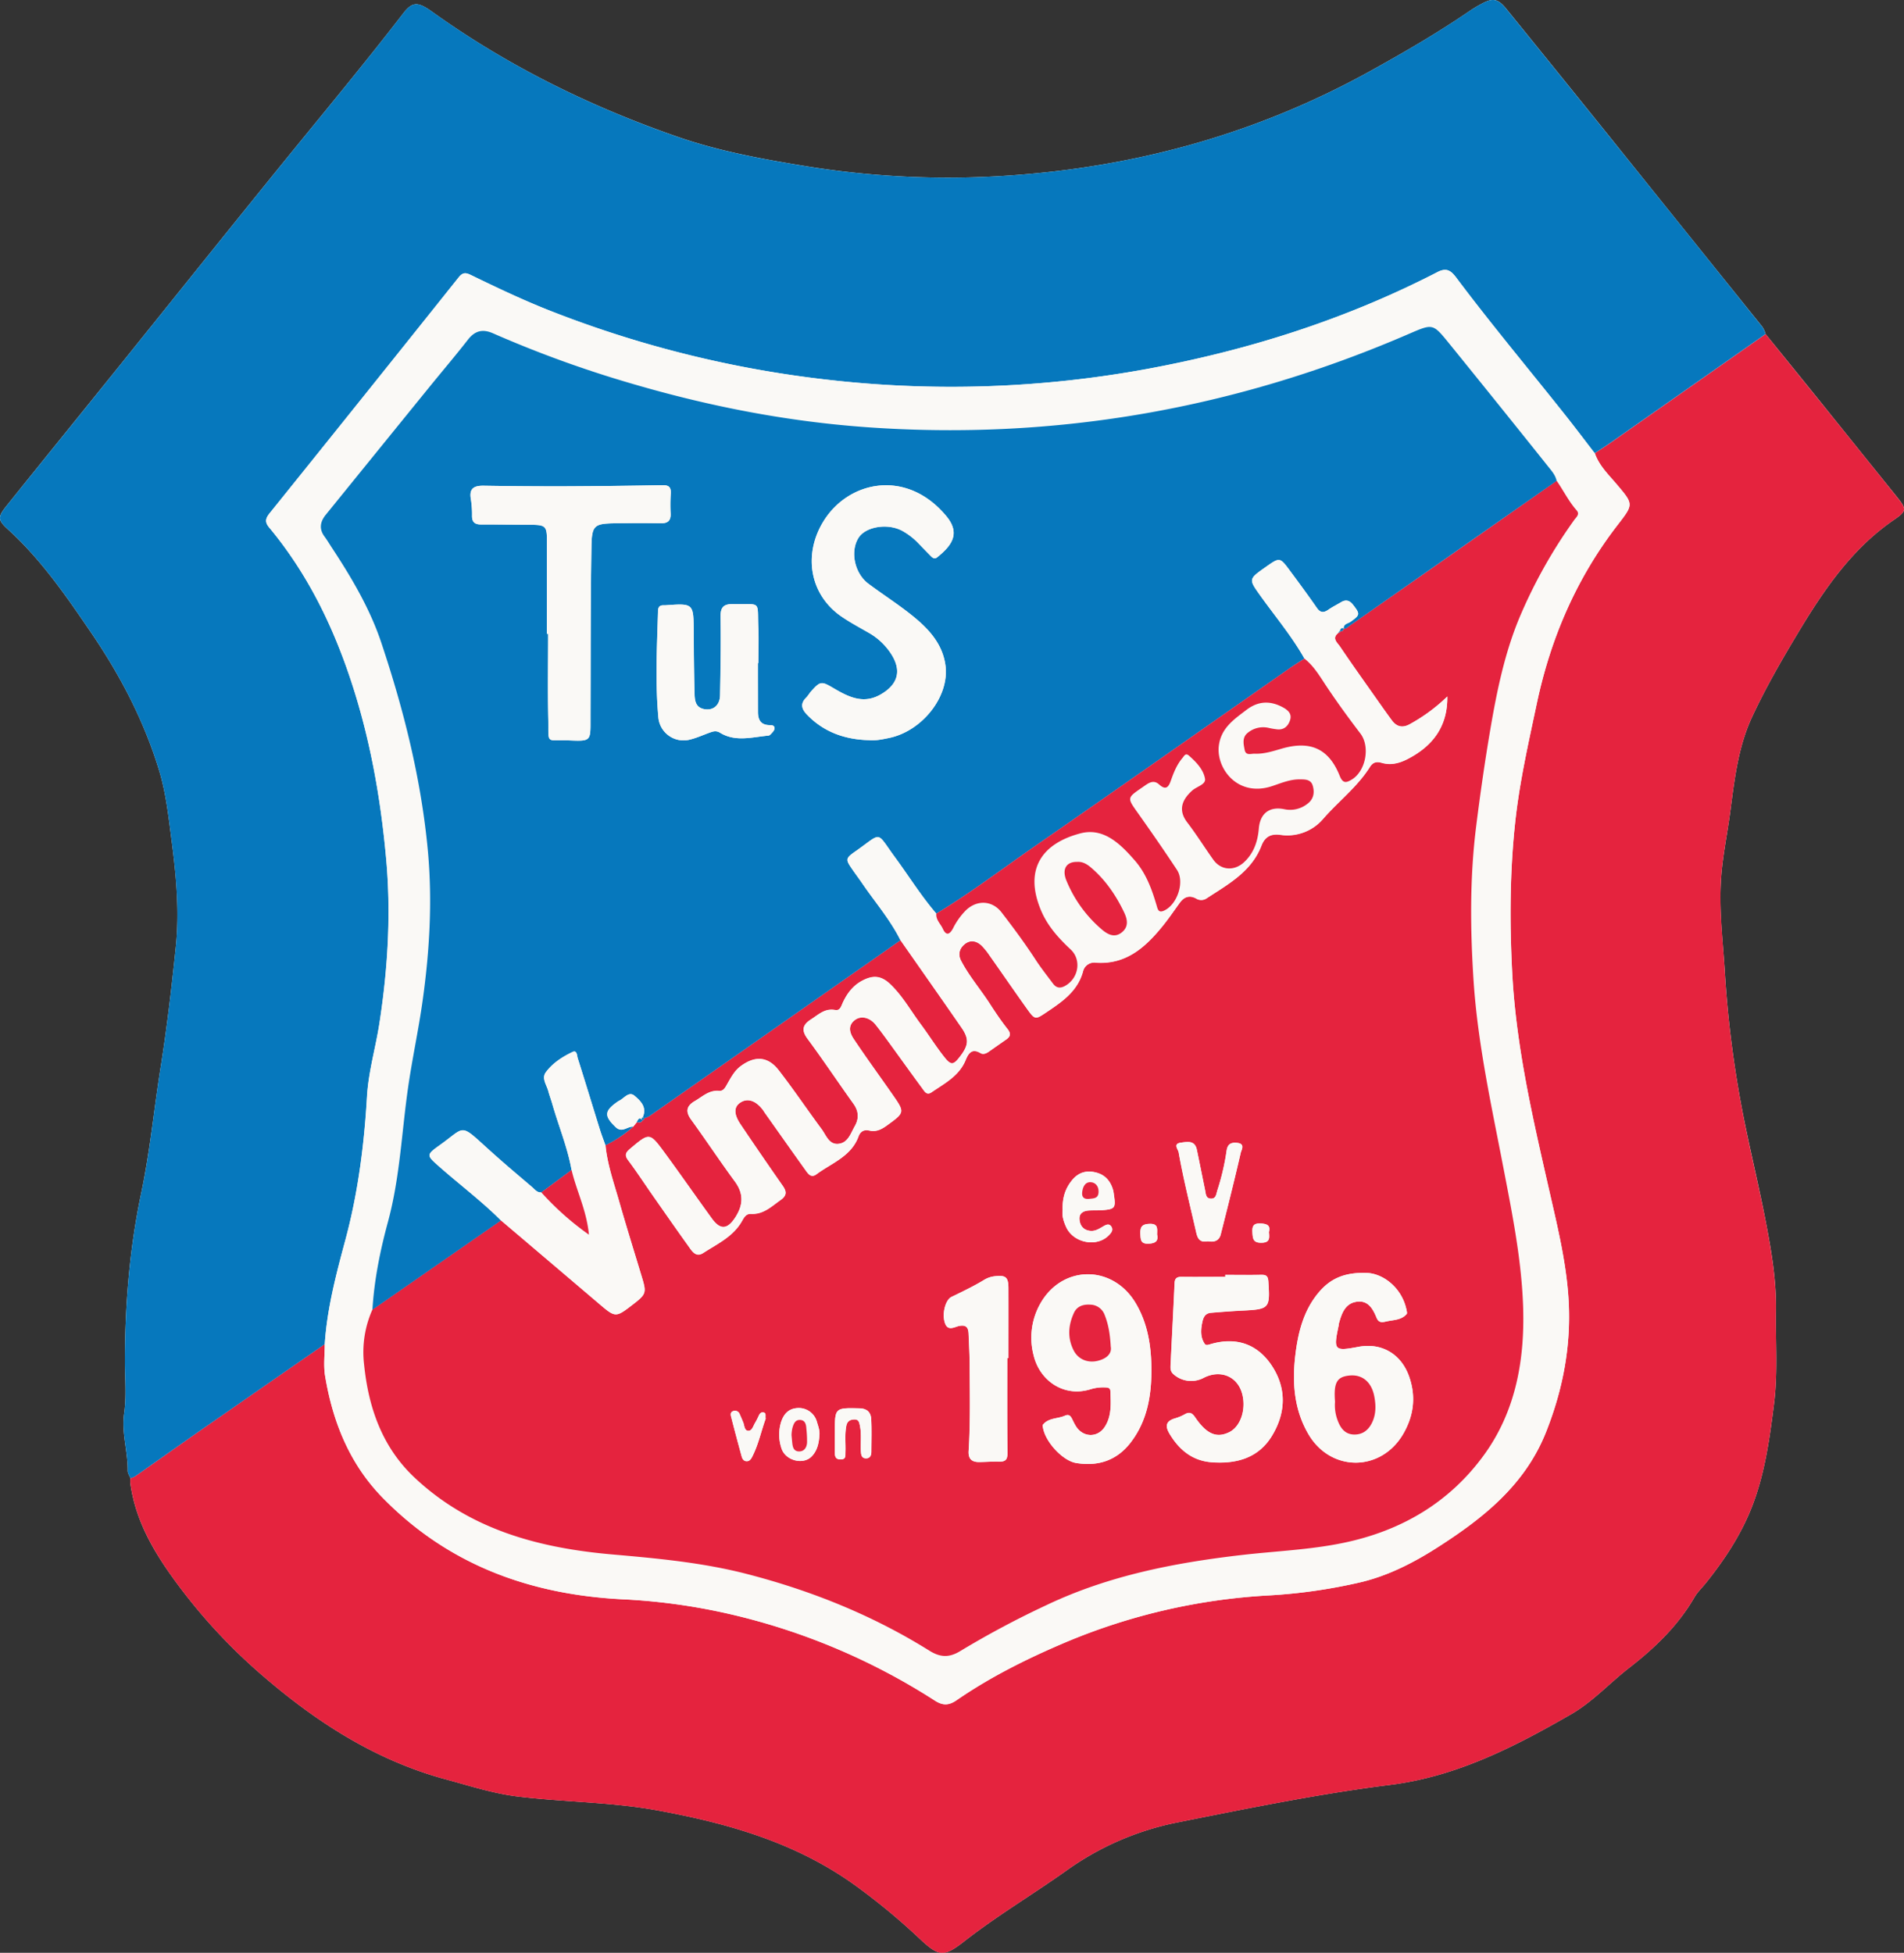 <?xml version="1.0" encoding="UTF-8"?>
<svg xmlns="http://www.w3.org/2000/svg" viewBox="0 0 952.7 976.99">
  <rect x="0" y="0" width="952.7" height="976.99" fill="#333333" stroke="none"/>
  <path d="m883.44 167.13a11.28 11.28 0 0 0 -2.55-4.78q-37.71-46.87-75.36-93.79-25.81-32.08-51.77-64.08c-4.28-5.28-6.87-5.67-12.86-2.34-1.88 1-3.76 2.13-5.53 3.34-15.9 10.88-32.48 20.52-49.37 29.87-54.26 30.1-112.45 46.86-174 51.93a444.4 444.4 0 0 1 -107.94-4c-21.94-3.57-43.91-7.51-64.91-14.8-43.8-15.17-85.1-35.48-122.86-62.56-7.3-5.24-10-5.16-14.71 1-19.19 24.88-39.31 49.08-59.13 73.46-28.53 35.14-56.79 70.5-85.19 105.75-17.95 22.29-36 44.51-53.9 66.83-4.51 5.63-4.61 7.13.51 11.79 16.8 15.25 29.5 33.8 42.13 52.36 14.42 21.22 26.2 43.86 33.66 68.47 3.42 11.28 4.66 23.11 6.19 34.8 2.35 17.84 4 35.82 2.09 53.75-2.11 20.31-4.48 40.61-7.71 60.8-3.23 20.5-5.23 41.26-9.48 61.53-5.9 27.85-8.18 55.87-8.25 84.21 0 8.82.87 17.7-.38 26.45-1.39 9.77 1.92 19.13 1.78 28.76 0 1.22.9 2.44 1.39 3.66a15.87 15.87 0 0 0 -.06 2.48c2.29 17.23 10.4 32.06 20.18 45.84a280.69 280.69 0 0 0 45.19 49.77c27.37 23.73 57.11 43 92.46 52.57 12 3.25 23.76 7.1 36.14 8.6 23.22 2.81 46.72 2.7 69.82 6.94 34.78 6.37 68.27 15.81 97.69 36.64a321.73 321.73 0 0 1 33.47 27.56c9.48 8.86 11.94 9.4 22.15 1.42 16.38-12.82 34.24-23.43 51.15-35.43a143.26 143.26 0 0 1 55.52-24.15c35.41-7.06 70.81-14.32 106.64-18.82 33.26-4.18 62.12-19 90.44-35.3 10.82-6.22 19.36-15.7 29.22-23.33 12.87-10 24.38-21.07 32.61-35.31 1.47-2.55 3.74-4.65 5.62-7 9.08-11.3 17.12-23.46 22.53-36.78 6.81-16.76 9.34-34.78 11.58-52.71 2-15.59.74-31.27 1-46.91.22-14.18-2-28.11-4.64-42-3.9-20.83-9.18-41.41-13-62.23a544.7 544.7 0 0 1 -7.89-64.15c-.93-15.59-3-31.09-2-46.79.67-11.48 3.11-22.66 4.61-34 2.15-16.25 3.94-32.67 10.95-47.73 6.71-14.43 14.67-28.23 22.86-41.87 13-21.63 27-42.35 48.33-56.91 6.28-4.28 6.17-5.31 1.31-11.33q-18.17-22.53-36.29-45.1-14.68-18.2-29.44-36.38z" fill="#faf9f6"></path>
  <path d="m883.44 167.13q14.71 18.21 29.44 36.42 18.17 22.53 36.29 45.1c4.86 6 5 7-1.31 11.33-21.34 14.56-35.36 35.28-48.33 56.91-8.19 13.64-16.15 27.44-22.86 41.87-7 15.06-8.8 31.48-10.95 47.73-1.5 11.33-3.94 22.51-4.61 34-.92 15.7 1.12 31.2 2 46.79a544.7 544.7 0 0 0 7.89 64.15c3.77 20.82 9.05 41.4 13 62.23 2.6 13.88 4.86 27.81 4.64 42-.25 15.64 1 31.32-1 46.91-2.24 17.93-4.77 36-11.58 52.71-5.41 13.32-13.45 25.48-22.53 36.78-1.88 2.33-4.15 4.43-5.62 7-8.23 14.24-19.74 25.34-32.61 35.31-9.86 7.63-18.4 17.11-29.22 23.33-28.32 16.27-57.18 31.12-90.44 35.3-35.83 4.5-71.23 11.76-106.64 18.82a143.26 143.26 0 0 0 -55.53 24.15c-16.91 12-34.77 22.61-51.15 35.43-10.21 8-12.67 7.44-22.15-1.42a321.73 321.73 0 0 0 -33.47-27.56c-29.42-20.83-62.91-30.27-97.69-36.64-23.1-4.24-46.6-4.13-69.82-6.94-12.38-1.5-24.17-5.35-36.14-8.6-35.35-9.59-65.09-28.84-92.46-52.57a280.69 280.69 0 0 1 -45.19-49.77c-9.77-13.82-17.88-28.65-20.17-45.9a15.87 15.87 0 0 1 .06-2.48 10.56 10.56 0 0 0 2.27-.91c11.48-8 22.91-16.16 34.41-24.17q30.24-21 60.53-42c0 5.31-.68 10.73.17 15.9 3.8 23 12.22 44 28.84 61 32.85 33.55 73.64 48.36 119.77 50.75a304.06 304.06 0 0 1 54.62 7.58 324 324 0 0 1 101.87 43.12c3.89 2.51 6.91 2.52 10.81-.16 17.12-11.8 35.66-21 54.77-29.09a305 305 0 0 1 101.65-23.36 269.85 269.85 0 0 0 45.72-6.58c13.93-3.29 26.75-9.87 38.77-17.58 22.87-14.66 43.7-31.21 54.2-57.8 8.3-21 12.45-42.59 11.24-65.1-1-18.77-5.51-37-9.66-55.26-8.26-36.19-16.7-72.29-18.62-109.55-1.29-25.14-1.18-50.26 1.55-75.28 2.17-19.94 6.63-39.51 10.79-59.12 6.93-32.73 19.9-62.75 40.44-89.31 8-10.39 8.08-10.28-.62-20.51-4.06-4.78-8.67-9.2-10.8-15.35 2.6-1.72 5.24-3.39 7.8-5.18q38.81-27.19 77.63-54.43z" fill="#e5233e"></path>
  <path d="m162.5 672.47q-30.27 21-60.53 42c-11.5 8-22.93 16.13-34.41 24.17a10.56 10.56 0 0 1 -2.27.91c-.49-1.22-1.41-2.44-1.39-3.66.14-9.63-3.17-19-1.78-28.76 1.25-8.75.36-17.63.38-26.45.07-28.34 2.35-56.36 8.25-84.21 4.29-20.27 6.2-41 9.47-61.53 3.23-20.19 5.6-40.49 7.71-60.8 1.86-17.93.26-35.91-2.09-53.75-1.53-11.69-2.77-23.52-6.19-34.8-7.46-24.59-19.24-47.26-33.65-68.48-12.63-18.56-25.33-37.11-42.13-52.36-5.12-4.66-5-6.16-.51-11.79 17.9-22.32 36-44.54 53.9-66.83 28.4-35.25 56.66-70.61 85.19-105.75 19.82-24.38 39.94-48.58 59.13-73.5 4.71-6.12 7.41-6.2 14.71-1 37.76 27.12 79.06 47.43 122.81 62.61 21 7.29 43 11.23 64.91 14.8a444.4 444.4 0 0 0 107.94 4c61.6-5.08 119.79-21.84 174.05-51.94 16.85-9.34 33.43-19 49.33-29.87 1.77-1.21 3.65-2.3 5.53-3.34 6-3.33 8.58-2.94 12.86 2.34q25.95 32 51.77 64.08 37.71 46.88 75.36 93.79a11.28 11.28 0 0 1 2.55 4.78q-38.84 27.23-77.66 54.43c-2.56 1.79-5.2 3.46-7.8 5.18-4.77-6.18-9.46-12.42-14.3-18.53-18.3-23.08-37.23-45.66-54.91-69.22-2.47-3.28-4.66-5.37-9.4-2.93-46 23.74-94.91 39.22-145.69 48.56a542 542 0 0 1 -159.42 5.38 547.51 547.51 0 0 1 -139-34.53c-13.42-5.27-26.43-11.45-39.38-17.76-2.35-1.15-4-1.79-6.24 1q-47.13 59.15-94.58 118c-2.07 2.58-2.66 4.39-.31 7.22 18.39 22.1 31 47.27 40.2 74.44 10.08 29.76 15.56 60.36 18.36 91.51 2.47 27.47.82 54.8-3.37 82-1.89 12.29-5.51 24.25-6.24 36.78-1.4 24.06-4.44 47.9-10.69 71.27-4.68 17.24-9.29 34.56-10.47 52.54z" fill="#0678bd"></path>
  <path d="m162.5 672.47c1.18-18 5.79-35.3 10.42-52.59 6.25-23.37 9.29-47.21 10.69-71.27.73-12.53 4.35-24.49 6.24-36.78 4.19-27.22 5.84-54.55 3.37-82-2.8-31.15-8.28-61.75-18.36-91.51-9.21-27.17-21.81-52.34-40.2-74.44-2.35-2.83-1.76-4.64.31-7.22q47.4-58.9 94.58-118c2.19-2.75 3.89-2.11 6.24-1 13 6.31 26 12.49 39.38 17.76a547.51 547.51 0 0 0 139.05 34.58 542 542 0 0 0 159.46-5.33c50.78-9.34 99.66-24.82 145.69-48.56 4.74-2.44 6.93-.35 9.4 2.93 17.68 23.56 36.61 46.14 54.91 69.22 4.84 6.11 9.53 12.35 14.3 18.53 2.13 6.15 6.74 10.57 10.8 15.35 8.7 10.23 8.65 10.12.62 20.51-20.54 26.56-33.51 56.58-40.44 89.31-4.16 19.61-8.62 39.18-10.79 59.12-2.73 25-2.84 50.14-1.55 75.28 1.92 37.26 10.36 73.36 18.62 109.55 4.15 18.22 8.65 36.49 9.66 55.26 1.21 22.51-2.94 44.08-11.24 65.1-10.5 26.59-31.33 43.14-54.2 57.8-12 7.71-24.84 14.29-38.77 17.58a269.85 269.85 0 0 1 -45.69 6.53 305 305 0 0 0 -101.62 23.41c-19.11 8.1-37.65 17.29-54.77 29.09-3.9 2.68-6.92 2.67-10.81.16a324 324 0 0 0 -101.9-43.12 304.06 304.06 0 0 0 -54.62-7.58c-46.13-2.39-86.92-17.2-119.77-50.75-16.62-17-25-38-28.84-61-.85-5.19-.15-10.61-.17-15.92zm23.85-17.26a52.34 52.34 0 0 0 -4.2 27.26c2.17 21.65 9 41.48 25.28 56.8 27.79 26.15 62.39 35.27 99.09 38.47 22.67 2 45.36 4.09 67.37 9.8 32.15 8.32 62.83 20.64 91.11 38.31 5.44 3.39 9.88 3.65 15.54.18a459.78 459.78 0 0 1 42.88-22.91c31.12-14.83 64.29-21.28 98.1-25.17 17-2 34-2.58 50.83-6.09 29-6.05 53.14-20.33 70.38-44.24 16.1-22.35 20.42-48.65 19.29-75.68-1-23.06-5.56-45.7-9.92-68.34-5.92-30.74-12.69-61.34-14.79-92.71-1.74-25.95-1.95-51.86 1.31-77.68 2.06-16.43 4.41-32.84 7.21-49.16 3.19-18.58 7-37.12 14.24-54.6a251.2 251.2 0 0 1 27.62-49.36c1-1.36 2.91-2.75 1.17-4.76-3.93-4.54-6.57-9.94-10-14.82-.6-2.89-2.53-5-4.27-7.21q-24.81-31-49.76-61.84c-7.9-9.73-8-9.64-19.64-4.6-86.78 37.6-177.3 53.52-271.71 46.78-39.89-2.86-78.92-10.49-117.24-21.74a568.47 568.47 0 0 1 -69.56-25.21c-5.21-2.3-9.07-1.33-12.59 3.19-6.13 7.87-12.61 15.48-18.91 23.23q-26.08 32.16-52.18 64.35c-2.82 3.48-3.46 7.08-.61 10.92 1.28 1.74 2.38 3.6 3.57 5.41 9.88 15 19.09 30.56 24.78 47.55 11.39 34 20.08 68.72 23.38 104.63 2.31 25.18.79 50.17-2.73 75.08-2 14.28-5.1 28.42-7.17 42.71-3.25 22.49-4.11 45.31-10.1 67.43-3.89 14.41-6.87 29.05-7.77 44.02z" fill="#faf9f6"></path>
  <path d="m778.89 240.51c3.4 4.88 6 10.28 10 14.82 1.74 2-.21 3.4-1.17 4.76a251.2 251.2 0 0 0 -27.62 49.36c-7.21 17.48-11.05 36-14.24 54.6-2.8 16.32-5.15 32.73-7.21 49.16-3.26 25.82-3 51.73-1.31 77.68 2.1 31.37 8.87 62 14.79 92.71 4.36 22.64 8.95 45.28 9.92 68.34 1.13 27-3.19 53.33-19.29 75.68-17.24 23.91-41.38 38.19-70.38 44.24-16.8 3.51-33.88 4.14-50.83 6.09-33.81 3.89-67 10.34-98.1 25.17a459.78 459.78 0 0 0 -42.91 22.88c-5.66 3.47-10.1 3.21-15.54-.18-28.28-17.67-59-30-91.11-38.31-22-5.71-44.7-7.83-67.37-9.8-36.7-3.2-71.3-12.32-99.09-38.47-16.29-15.32-23.11-35.15-25.28-56.8a52.34 52.34 0 0 1 4.2-27.26l64.32-44.67q24.48 20.82 49 41.64c8.38 7.14 8.37 7.15 17.19.35 6.45-5 6.7-5.75 4.39-13.39-3.91-12.94-7.94-25.84-11.65-38.84-2.58-9-5.72-17.92-6.62-27.35a61.57 61.57 0 0 0 13.88-9.26l1.75-2.19c1.05-.1 2.38.53 2.85-1.09l-.09.07a1 1 0 0 0 1.06-1.07l-.1.07a13.42 13.42 0 0 0 2.69-1.14q62.83-44 125.63-88c10.12 14.61 20.35 29.12 30.43 43.69 3.91 5.64 3.63 8.83-.61 14.4-3.44 4.52-4.58 4.72-8.17.15-4.1-5.23-7.64-10.88-11.6-16.22-4.95-6.66-9-14-15.06-19.83-4.67-4.52-8.8-4.87-14.47-1.77-4.44 2.44-7.26 6.19-9.37 10.66-.81 1.7-1.35 4.35-3.89 3.87-5.15-1-8.37 2.31-12.1 4.69-4.15 2.66-4.95 5.33-1.73 9.68 7.9 10.67 15.29 21.74 23 32.54 2.66 3.72 2.83 7.32.65 11.16s-3.48 8.6-8.49 8.9c-4.48.28-5.89-4.36-8.08-7.32-7.22-9.75-14-19.83-21.43-29.42-5.49-7.09-11.92-7.46-19.12-2.14-3.06 2.27-4.76 5.5-6.58 8.67-1 1.74-1.9 3.92-4.24 3.7-5-.48-8.27 2.87-12.09 5.07-4.2 2.42-4.82 5.2-1.87 9.27 7.4 10.22 14.39 20.76 21.86 30.93 4.48 6.1 4.2 11.79.3 17.9s-7.5 6.58-11.73.76c-8-11-15.77-22.24-23.85-33.21-7.38-10-7.47-9.9-17.19-1.71-2.07 1.76-2.86 3.08-.92 5.65 4.28 5.71 8.18 11.71 12.27 17.56 5.91 8.44 11.78 16.91 17.8 25.27 1.77 2.46 3.71 6 7.52 3.57 7.06-4.55 15-8.14 19.41-16 1-1.72 2-3.67 4.42-3.55 6.28.32 10.36-3.79 14.94-7 2.93-2.09 3.09-4 1.08-6.9q-10.74-15.33-21.13-30.8c-3.51-5.18-3.44-8.79-.11-11 3.54-2.32 7.58-1.05 11.11 3.5.41.52.73 1.11 1.12 1.66 6.72 9.49 13.42 19 20.2 28.45 1.32 1.85 2.81 4.36 5.57 2.32 7.6-5.65 17.39-8.89 21.08-18.91.94-2.56 2.76-3.62 5.48-3 3.41.8 6.14-.65 8.77-2.56 8.95-6.49 9-6.5 2.77-15.44-6.45-9.27-13.13-18.39-19.4-27.79-1.93-2.88-3.16-6.55.45-9.41 3.1-2.47 7.54-1.49 10.5 2.23 2.38 3 4.64 6.08 6.89 9.17 5.57 7.66 11.08 15.37 16.7 23 1 1.36 2.06 3.26 4.42 1.64 6.54-4.48 13.81-8.15 17.07-16.15 1.34-3.3 3.12-6 7.4-3.44 1.4.83 2.9.16 4.19-.74 2.86-2 5.7-4 8.58-6 2.18-1.49 2.61-2.9.79-5.23-3.17-4-6.08-8.32-8.87-12.65-4.66-7.25-10.37-13.82-14.38-21.51-1.73-3.32-.81-6.32 1.87-8.45 2.89-2.29 6-1.54 8.52.94a33.55 33.55 0 0 1 3.74 4.65c6.32 9 12.53 18 18.91 26.93 3.85 5.37 4.13 5.34 9.39 1.81 7.88-5.29 15.78-10.5 18.54-20.52a5.79 5.79 0 0 1 6.41-4.49c14.85 1.11 24.56-7.41 33.12-17.9 3.15-3.86 6-8 8.87-12 2.15-3 4.78-4 8.18-2.21a4.78 4.78 0 0 0 5.19 0c10.82-7.09 22.48-13.32 27.53-26.4 1.67-4.34 4.59-6.08 9.31-5.46a23.52 23.52 0 0 0 21.59-8c7.64-8.78 17.07-15.93 23.35-25.9 1.46-2.32 3.25-2.89 5.9-2.11 4.55 1.34 8.79.26 13-1.89 12.77-6.58 20.07-16.53 19.84-31.31h.24-.15a87.46 87.46 0 0 1 -18.7 13.84c-3.68 2.09-6.67 1.49-9.12-1.82s-4.84-6.72-7.23-10.1c-6.28-8.93-12.65-17.81-18.75-26.87-1.24-1.84-4.24-4.05-.88-6.74.46-.24 1.31-.17.86-1.11l-.07.07c1.18.56 1.65-.18 2-1.1h-.06c1.29.06 2.08-.87 3-1.53l44.96-31.4q29.31-20.53 58.59-41.09zm-202.76 445c0-11.92-1.78-23.5-8.07-33.86-11.48-18.89-36.25-18.84-47.31.16a34.63 34.63 0 0 0 -3.53 26.42c3 12.43 15 21 28.5 16.8a21.21 21.21 0 0 1 7.36-.9c1.24 0 2.46.25 2.51 1.78.23 6.14.75 12.43-2.77 17.89-3.72 5.78-11.17 5.38-14.63-.52-.59-1-1.11-2-1.61-3.09-.78-1.64-1.62-2.87-3.8-1.89-3.62 1.63-8.21 1-11 4.58-.22.29 0 1 .1 1.45 1.18 7.06 9.84 16.53 16.63 17.62 11 1.79 20.37-1.27 27.31-10.37 8.18-10.68 10.3-23.08 10.31-36.07zm107.08-48.68c-11.13-.24-17.82 3.3-23.16 9.52-7.77 9.07-10.54 20.21-11.9 31.6-1.64 13.69-.67 27.24 6.52 39.53 11.19 19.14 36.43 19 47.53-.23 5.13-8.88 6.4-18.28 3-28.21-3.89-11.5-13.72-17.45-25.55-15.21-12.06 2.28-12.5 1.79-9.83-10.72.07-.33 0-.67.13-1 1.36-4.92 3-10 8.84-10.84s8.15 3.57 10 8c1.07 2.61 2.76 2.34 4.82 1.86 3.58-.83 7.56-.59 10.24-3.75.31-.37.06-1.3-.07-1.94-2.17-11-11.71-18.61-20.57-18.61zm-70.14 1v1c-7.31 0-14.62.06-21.93 0-2.29 0-3.33.73-3.44 3.09-.62 13.61-1.34 27.22-2 40.82-.07 1.62-.21 3.19 1.23 4.6a13.24 13.24 0 0 0 15.07 2.1c8.19-4.37 16.72-1.21 19.34 7.17 2.45 7.83-.39 16.95-6.18 19.84-6.35 3.16-11.38 1.09-17.15-7.39-1.5-2.2-2.85-2.9-5.26-1.48a23.53 23.53 0 0 1 -5 2.06c-4.79 1.48-4.65 4.23-2.4 7.91 4.87 8 11.46 13.31 21.07 14 12.16.87 23.1-2.06 29.85-12.95 7.2-11.62 7.66-24.14-.09-35.65-7.11-10.54-17.55-14.15-30.06-10.61-1.12.31-2.62 1-3.29 0-2.08-3-2.07-6.47-1.41-10 .52-2.81 1.21-5.3 4.57-5.58 5.3-.44 10.6-.85 15.91-1.11 13.28-.66 13.65-1.15 12.74-14.6-.18-2.74-1.13-3.33-3.58-3.28-6.01.15-12 .06-17.99.06zm-109.07 41.64h.58c0-11.66 0-23.33 0-35 0-5.42-1.32-6.59-6.59-6a13 13 0 0 0 -5.17 1.62c-5.37 3.29-11 6-16.7 8.74-3.14 1.53-4.92 8.77-3.19 13.32 1.48 3.89 4.71 1.71 6.88 1.25 3.82-.79 4.76.92 4.88 4 .21 5.33.5 10.65.53 16 .07 14.16.38 28.32-.51 42.47-.25 3.82 1.42 5.62 5.16 5.58 3.32 0 6.65-.3 10-.21s4.29-1 4.26-4.35c-.21-15.79-.13-31.6-.13-47.42zm100.36-58.47c2.95.52 5.63-.06 6.5-3.52 3.42-13.59 6.84-27.18 10-40.84.29-1.25 2.38-4.44-1.76-4.86-3.23-.33-4.88.66-5.34 4a118.6 118.6 0 0 1 -4.62 19.76c-.57 1.79-.61 4.34-3.41 4.11-2.39-.19-2.35-2.41-2.7-4.14-1.4-6.78-2.73-13.58-4.16-20.36-1-4.71-4.61-3.94-7.91-3.5-4.18.57-1.46 3.25-1.18 4.82 2.37 13.5 5.75 26.79 8.8 40.14.75 3.56 2.12 5.09 5.78 4.39zm-72.64-15.6c-.47 2.78.51 5.94 2 8.93 3.78 7.52 14.86 9.65 20.81 4 1.32-1.25 2.83-2.82 1.57-4.69s-2.83-.81-4.34.07c-1.85 1.07-3.69 2.25-6 2.08-3.67-.26-5.4-2.69-5.6-5.87s2.15-4.22 5-4.34c2.16-.09 4.33 0 6.48-.16 6.25-.46 6.74-1.14 5.77-7.55a19.72 19.72 0 0 0 -.41-2.44c-1.26-4.45-3.86-7.63-8.51-8.83s-8.54-.18-11.7 3.44c-3.68 4.24-5.31 9.15-5.07 15.36zm-121.72 112.81c.28-2.41-.61-4.64-1.24-6.84a9.39 9.39 0 0 0 -9.77-6.91c-4.62.29-7 3.2-8.27 7.37a21.37 21.37 0 0 0 .3 12.74c1.86 6.07 10.72 8.52 15.07 4.13 2.81-2.81 3.66-6.62 3.91-10.49zm7.71-.6v9c0 2 .35 3.58 3 3.52s2.25-1.82 2.31-3.46c.18-4.48-.44-9 .46-13.45.43-2.15 1.76-3 3.87-3.1 2.38-.12 2.58 1.55 2.93 3.22.89 4.29.18 8.64.49 12.95.1 1.51.34 3.18 2.31 3.3 2.16.14 2.89-1.35 2.91-3.23 0-5.48.21-11-.07-16.42-.18-3.33-2.07-5.29-5.84-5.37-12.36-.25-12.36-.32-12.36 12 .01.43.01.71.02 1.04zm-34.61-7.86c-.29-1.34.37-2.64-.88-3.06s-2.08.52-2.61 1.68a36.78 36.78 0 0 1 -1.82 3.53c-.91 1.53-1.48 4-3.34 3.94-2-.06-1.93-2.65-2.58-4.25-.56-1.37-1.14-2.75-1.75-4.1a2.48 2.48 0 0 0 -3.26-1.51c-1.54.47-1.3 1.89-1 2.94 1.67 6.56 3.43 13.1 5.22 19.63.31 1.11.83 2.28 2.18 2.47 1.58.22 2.4-.81 3.05-2.07 3.21-6.21 4.57-13.05 6.82-19.2zm195.85-92c0-2.88.72-5.59-3.69-5.47-3.79.1-4.83 1.47-4.67 5 .14 2.92.1 5.11 4.11 4.92 3.47-.14 4.95-1.3 4.3-4.46zm55.95-1.24c.9-3.47-.86-4.25-4.22-4.41-3.63-.16-4.19 1.51-4 4.45s.16 5.28 4.49 5.21 4.01-2.29 3.76-5.26z" fill="#e5233e"></path>
  <path d="m316.81 563.69a61.57 61.57 0 0 1 -13.88 9.31c-.93-2.64-1.95-5.25-2.78-7.91-3.7-11.86-7.3-23.75-11.06-35.59-.41-1.27-.33-4.24-2.58-3.18-5.11 2.42-10 5.57-13.39 10.16-2.25 3 .4 6.32 1.23 9.43.6 2.24 1.43 4.42 2.07 6.65 3.15 11 7.57 21.55 9.58 32.84l-15.14 11.2c-2.11.15-3.25-1.52-4.56-2.64-7.84-6.67-15.71-13.31-23.31-20.25-12.93-11.81-10.35-9.72-22.71-.91-7.16 5.11-6.93 5.17-.33 11 10.19 9 21.1 17.16 30.72 26.8l-64.32 44.67c.9-15 3.88-29.61 7.78-44 6-22.12 6.85-44.94 10.1-67.43 2.07-14.29 5.15-28.43 7.17-42.71 3.52-24.91 5-49.9 2.73-75.08-3.3-35.91-12-70.62-23.38-104.63-5.69-17-14.9-32.54-24.78-47.55-1.19-1.81-2.29-3.67-3.57-5.41-2.85-3.84-2.21-7.44.61-10.92q26.09-32.19 52.2-64.35c6.3-7.75 12.78-15.36 18.91-23.23 3.52-4.52 7.38-5.49 12.59-3.19a568.47 568.47 0 0 0 69.56 25.21c38.32 11.25 77.35 18.88 117.24 21.74 94.41 6.74 184.93-9.18 271.71-46.78 11.62-5 11.74-5.13 19.64 4.6q25 30.82 49.76 61.84c1.74 2.17 3.67 4.32 4.27 7.21q-29.29 20.47-58.59 41.01l-44.95 31.45c-.94.66-1.73 1.59-3 1.53-.22-2.47 2.13-2.59 3.42-3.5 4.8-3.4 4.89-3.85 1.3-8.48-1.71-2.2-3.56-2.79-6-1.33-2.13 1.28-4.38 2.39-6.42 3.8-2.36 1.63-4 1.53-5.75-1-4.36-6.27-8.89-12.43-13.44-18.56-5.05-6.81-5.09-6.78-12.15-1.8-8.62 6.07-8.54 6-2.57 14.4 7.41 10.4 15.68 20.2 22 31.38-2.47 1.62-5 3.17-7.41 4.86-42.49 29.65-84.83 59.46-127.39 88.95-16.4 11.36-32.3 23.45-49.39 33.79-7.69-8.95-13.92-19-20.88-28.47-9.53-13-6-12.27-19.46-2.85-5.41 3.79-5.2 4.1-1.35 9.66 1.51 2.18 3.11 4.3 4.61 6.5 6.46 9.43 14 18.14 19.13 28.45q-62.81 44-125.63 88a12.84 12.84 0 0 1 -2.69 1.13c-.23-.22-.7-.54-.65-.64 2.23-4.93-1.2-8.14-4.13-10.63s-5.23 1.36-7.77 2.52a4.94 4.94 0 0 0 -.84.53c-6.58 4.58-6.63 7.11-.82 12.65 3.22 3.06 5.84-.48 8.74-.25zm117.93-193.39c3.4.32 6.67-.39 9.93-1.05 16.78-3.37 30.53-20.83 28.42-36.37-1.49-11-8.68-18.53-16.81-25.05-7-5.61-14.6-10.45-21.78-15.83-6.93-5.2-9.16-16.12-4.93-22.89 3.53-5.64 14.49-7.48 21.83-3.58a34 34 0 0 1 8.26 6.4q3 3 5.92 6.08c1 1 2 1.94 3.41.78 7.1-5.71 11.79-11.75 4.64-20.44-20-24.27-49.88-17.88-62.22 3.54-9.46 16.43-5.93 35.87 9.65 46.56 4.37 3 9.07 5.5 13.67 8.15a32.33 32.33 0 0 1 10.6 9.68c6.1 8.8 4.38 16.12-5 21.36-8.62 4.78-16.08.86-23.33-3.4-5.89-3.46-6.53-3.55-11.14 1.66-.88 1-1.53 2.2-2.47 3.13-3.09 3.08-2.24 5.75.48 8.57 8.44 8.76 18.99 12.4 30.87 12.7zm-161.08-53.16h.63c0 14.15-.22 28.3.07 42.44.27 13.38-1.72 10.36 11.31 10.88 9.82.4 9.84 0 9.81-9.66 0-1.16 0-2.33 0-3.49.12-28 0-55.93.48-83.89.18-10.81 1.48-11.49 12.38-11.63 7.49-.1 15-.12 22.47 0 3.37 0 4.89-1.31 4.76-4.74a89.79 89.79 0 0 1 .06-10c.24-3.24-.87-4.38-4.2-4.31q-24.41.45-48.83.56-20.22.06-40.44-.29c-4.81-.08-7.5 1.23-6.53 6.7a47.59 47.59 0 0 1 .58 8.44c0 3.31 1.64 4.27 4.67 4.25 8.32 0 16.64.09 25 .15 7 .05 7.79.75 7.82 7.69 0 15.63-.04 31.26-.04 46.9zm105.58 14.58h.24c0-5.83.22-11.68 0-17.5-.63-14 1.85-11.77-12.41-12-5-.1-6.6 1.55-6.5 6.61.24 13 0 26-.24 38.94-.08 5.1-3.39 7.91-8 7s-4.7-4.74-4.79-8.19c-.26-10.16-.35-20.32-.41-30.48-.08-14.29-.05-14.29-14.22-13.26-.33 0-.66 0-1 0-1.88 0-2.56 1-2.62 2.81-.51 17.63-1.45 35.28.14 52.9a12.62 12.62 0 0 0 16 11.41c3.35-.81 6.54-2.32 9.82-3.47 1.69-.6 3.14-1.07 5.11.13 7.72 4.71 16.05 2.13 24.18 1.41.57-.05 1.13-.69 1.58-1.17.8-.83 1.7-1.84 1.38-3s-1.58-1-2.58-1.07c-4.3-.13-5.65-2.73-5.63-6.59-.03-8.2-.05-16.32-.05-24.48z" fill="#0678bd"></path>
  <g fill="#faf9f6">
    <path d="m652.69 329.5c-6.29-11.18-14.56-21-22-31.38-6-8.38-6.05-8.33 2.57-14.4 7.06-5 7.1-5 12.15 1.8 4.55 6.13 9.08 12.29 13.44 18.56 1.75 2.52 3.39 2.62 5.75 1 2-1.41 4.29-2.52 6.42-3.8 2.44-1.46 4.29-.87 6 1.33 3.59 4.63 3.5 5.08-1.3 8.48-1.29.91-3.64 1-3.42 3.5h.06c-1.33-.84-1.57.33-2 1.1l.07-.07-.86 1.11c-3.36 2.69-.36 4.9.88 6.74 6.1 9.06 12.47 17.94 18.75 26.87 2.39 3.38 4.76 6.77 7.23 10.1s5.44 3.91 9.12 1.82a87.46 87.46 0 0 0 18.7-13.84l-.09.06c.23 14.78-7.07 24.73-19.84 31.31-4.17 2.15-8.41 3.23-13 1.89-2.65-.78-4.44-.21-5.9 2.11-6.28 10-15.71 17.12-23.35 25.9a23.52 23.52 0 0 1 -21.59 8c-4.72-.62-7.64 1.12-9.31 5.46-5.05 13.08-16.71 19.31-27.53 26.4a4.78 4.78 0 0 1 -5.19 0c-3.4-1.81-6-.77-8.18 2.21-2.91 4-5.72 8.17-8.87 12-8.56 10.49-18.27 19-33.12 17.9a5.79 5.79 0 0 0 -6.41 4.49c-2.76 10-10.66 15.23-18.54 20.52-5.26 3.53-5.54 3.56-9.39-1.81-6.38-8.92-12.59-18-18.91-26.93a33.55 33.55 0 0 0 -3.74-4.65c-2.53-2.48-5.63-3.23-8.52-.94-2.68 2.13-3.6 5.13-1.87 8.45 4 7.69 9.72 14.26 14.38 21.51 2.79 4.33 5.7 8.6 8.87 12.65 1.82 2.33 1.39 3.74-.79 5.23-2.88 2-5.72 4-8.58 6-1.29.9-2.79 1.57-4.19.74-4.28-2.57-6.06.14-7.4 3.44-3.26 8-10.53 11.67-17.07 16.15-2.36 1.62-3.41-.28-4.42-1.64-5.62-7.62-11.13-15.33-16.7-23-2.25-3.09-4.51-6.18-6.89-9.17-3-3.72-7.4-4.7-10.5-2.23-3.61 2.86-2.38 6.53-.45 9.41 6.27 9.4 12.95 18.52 19.4 27.79 6.23 8.94 6.18 8.95-2.77 15.44-2.63 1.91-5.36 3.36-8.77 2.56-2.72-.64-4.54.42-5.48 3-3.69 10-13.48 13.26-21.08 18.91-2.76 2-4.25-.47-5.57-2.32-6.78-9.45-13.48-19-20.2-28.45-.39-.55-.71-1.14-1.12-1.66-3.53-4.55-7.57-5.82-11.11-3.5-3.33 2.17-3.4 5.78.11 11q10.47 15.48 21.16 30.82c2 2.87 1.85 4.81-1.08 6.9-4.58 3.25-8.66 7.36-14.94 7-2.38-.12-3.46 1.83-4.42 3.55-4.42 7.83-12.35 11.42-19.41 16-3.81 2.46-5.75-1.11-7.52-3.57-6-8.36-11.89-16.83-17.8-25.27-4.09-5.85-8-11.85-12.27-17.56-1.94-2.57-1.15-3.89.92-5.65 9.72-8.19 9.81-8.32 17.19 1.71 8.08 11 15.84 22.18 23.85 33.21 4.23 5.82 7.77 5.43 11.73-.76s4.18-11.8-.3-17.9c-7.47-10.17-14.46-20.71-21.86-30.93-2.95-4.07-2.33-6.85 1.87-9.27 3.82-2.2 7.06-5.55 12.09-5.07 2.34.22 3.23-2 4.24-3.7 1.82-3.17 3.52-6.4 6.58-8.67 7.2-5.32 13.63-5 19.12 2.14 7.42 9.59 14.21 19.67 21.43 29.42 2.19 3 3.6 7.6 8.08 7.32 5-.3 6.4-5.2 8.49-8.9s2-7.44-.65-11.16c-7.74-10.8-15.13-21.87-23-32.54-3.22-4.35-2.42-7 1.73-9.68 3.73-2.38 6.95-5.67 12.1-4.69 2.54.48 3.08-2.17 3.89-3.87 2.11-4.47 4.93-8.22 9.37-10.66 5.67-3.1 9.8-2.75 14.47 1.77 6 5.83 10.11 13.17 15.06 19.83 4 5.34 7.5 11 11.6 16.22 3.59 4.57 4.73 4.37 8.17-.15 4.24-5.57 4.52-8.76.61-14.4-10.09-14.6-20.31-29.11-30.48-43.65-5.15-10.31-12.67-19-19.13-28.45-1.5-2.2-3.1-4.32-4.61-6.5-3.85-5.56-4.06-5.87 1.35-9.66 13.44-9.42 9.93-10.14 19.46 2.85 7 9.49 13.19 19.52 20.88 28.47-.27 3.12 2.13 5.07 3.27 7.58 1.83 4 3.64 2.46 5.05-.14a34.85 34.85 0 0 1 6.6-9.22c5.58-5.23 13.1-4.84 17.74 1.17 5.84 7.56 11.51 15.24 16.75 23.24 2.79 4.28 6 8.3 9 12.39 1.64 2.2 3.58 2.5 6.07 1.1 6.72-3.79 8.27-13 2.76-18.17-6.1-5.69-11.6-11.81-14.87-19.61-8.66-20.68.66-33.56 19.81-38.52 11.44-3 19.78 5.21 27 13.42 5.68 6.51 8.57 14.38 11 22.48.65 2.24 1 4.25 4.24 2.55 6.31-3.3 9.91-14.25 6-20.15-6.35-9.62-12.92-19.1-19.59-28.5-5.41-7.62-5.49-7.48 2.34-12.84 2.65-1.81 5.25-4.17 8.33-1.39 3.51 3.17 4.8 1 5.88-2 1.42-4.06 3-8 5.85-11.34.72-.83 1.43-2.61 3.13-1.13 3.67 3.22 7.28 6.94 8.09 11.59.51 2.88-4.14 3.91-6.38 5.89-5.62 5-6.92 10.25-2.48 16 4.63 6 8.65 12.44 13 18.61 3.85 5.42 10.45 5.88 15.43 1.23s6.82-10.4 7.36-16.85c.64-7.55 5.31-11.12 12.71-9.64a13.94 13.94 0 0 0 11.65-2.73c3.07-2.32 3.59-5.54 2.64-8.93-.89-3.22-3.76-3.23-6.48-3.26-4.92-.06-9.38 1.88-13.9 3.38-17.35 5.77-28.13-9.08-26.62-20.35 1.17-8.74 7.61-13.07 13.78-17.78 5.91-4.51 12-4.77 18.47-1.17 2.67 1.49 4.33 3.4 3.36 6.35-.92 2.8-2.91 4.88-6.3 4.56a36.24 36.24 0 0 1 -4.39-.74 12.11 12.11 0 0 0 -10.3 2.33c-3.14 2.33-2.27 5.69-1.7 8.73s3.17 1.78 5 1.85c4.69.19 9.15-1.27 13.57-2.55 14.27-4.12 23.55 0 29 13.67 1.59 4 3.4 3.36 5.93 1.86 7.11-4.21 9.39-16.55 4.39-23.08-5.9-7.72-11.65-15.55-17-23.66-3.29-4.99-6.28-10.2-11.04-13.93zm-113.69 101.7c-5.41-.12-7.78 3.5-5.45 9.19a64 64 0 0 0 17.9 24.69c2.83 2.41 6.22 4.24 9.88 1.33s2.74-6.6 1.14-10c-4.09-8.59-9.4-16.36-16.75-22.57-1.89-1.58-4.02-2.84-6.72-2.64z"></path>
    <path d="m286 585.35c-2-11.29-6.43-21.88-9.58-32.84-.64-2.23-1.47-4.41-2.07-6.65-.83-3.11-3.48-6.4-1.23-9.43 3.39-4.59 8.28-7.74 13.39-10.16 2.25-1.06 2.17 1.91 2.58 3.18 3.76 11.84 7.36 23.73 11.06 35.59.83 2.66 1.85 5.27 2.78 7.91.9 9.43 4 18.33 6.62 27.35 3.71 13 7.74 25.9 11.65 38.84 2.31 7.64 2.06 8.41-4.39 13.39-8.82 6.8-8.81 6.79-17.19-.35q-24.47-20.83-49-41.64c-9.62-9.64-20.53-17.81-30.72-26.8-6.6-5.82-6.83-5.88.33-11 12.36-8.81 9.78-10.9 22.71.91 7.6 6.94 15.47 13.58 23.31 20.25 1.31 1.12 2.45 2.79 4.56 2.64a142.48 142.48 0 0 0 23.82 21.16c-1.13-12.29-6.22-21.98-8.63-32.35z"></path>
    <path d="m576.13 685.51c0 13-2.16 25.39-10.29 36.07-6.94 9.1-16.3 12.16-27.31 10.37-6.79-1.09-15.45-10.56-16.63-17.62-.08-.49-.32-1.16-.1-1.45 2.77-3.63 7.36-3 11-4.58 2.18-1 3 .25 3.8 1.89.5 1 1 2.09 1.61 3.09 3.46 5.9 10.91 6.3 14.63.52 3.52-5.46 3-11.75 2.77-17.89-.05-1.53-1.27-1.73-2.51-1.78a21.21 21.21 0 0 0 -7.36.9c-13.53 4.23-25.45-4.37-28.5-16.8a34.63 34.63 0 0 1 3.53-26.42c11.06-19 35.83-19 47.31-.16 6.27 10.35 8 21.94 8.05 33.86zm-20.35-11.82c-.35-6.35-1.2-11.21-3.1-15.87a7.81 7.81 0 0 0 -7.3-5.1c-3.33-.18-6.46.84-8 4-2.94 6.3-3.4 12.83-.06 19.14 2.39 4.49 7.41 6.27 12.42 4.83 4.26-1.17 6.66-3.69 6.04-7z"></path>
    <path d="m683.21 636.83c8.86 0 18.4 7.61 20.58 18.62.13.64.38 1.57.07 1.94-2.68 3.16-6.66 2.92-10.24 3.75-2.06.48-3.75.75-4.82-1.86-1.82-4.43-4.24-8.88-10-8s-7.48 5.92-8.84 10.84c-.09.32-.06.66-.13 1-2.67 12.51-2.23 13 9.83 10.72 11.83-2.24 21.66 3.71 25.55 15.21 3.36 9.93 2.09 19.33-3 28.21-11.1 19.25-36.34 19.37-47.53.23-7.19-12.29-8.16-25.84-6.52-39.53 1.36-11.39 4.13-22.53 11.9-31.6 5.33-6.23 12.02-9.77 23.15-9.53zm-15.21 64.46a21.58 21.58 0 0 0 1.14 8.86c1.37 3.9 3.52 7.37 8.23 7.54s7.76-2.54 9.51-6.71c1.66-4 1.57-8 .8-12.22-1.34-7.27-6-11.28-12.6-10.56-6.14.66-7.83 3.52-7.08 13.09z"></path>
    <path d="m613.07 637.83c6 0 12 .09 18 0 2.45 0 3.4.54 3.58 3.28.91 13.45.54 13.94-12.74 14.6-5.31.26-10.61.67-15.91 1.11-3.36.28-4.05 2.77-4.57 5.58-.66 3.55-.67 7 1.41 10 .67 1 2.17.27 3.29 0 12.51-3.54 22.95.07 30.06 10.61 7.75 11.51 7.29 24 .09 35.65-6.75 10.89-17.69 13.82-29.85 12.95-9.61-.69-16.2-6-21.07-14-2.25-3.68-2.39-6.43 2.4-7.91a23.53 23.53 0 0 0 5-2.06c2.41-1.42 3.76-.72 5.26 1.48 5.77 8.48 10.8 10.55 17.15 7.39 5.79-2.89 8.63-12 6.18-19.84-2.62-8.38-11.15-11.54-19.34-7.17a13.24 13.24 0 0 1 -15.01-2.2c-1.44-1.41-1.3-3-1.23-4.6.64-13.6 1.36-27.21 2-40.82.11-2.36 1.15-3.12 3.44-3.09 7.31.1 14.62 0 21.93 0z"></path>
    <path d="m504 679.47c0 15.82-.09 31.63.08 47.45 0 3.33-1.09 4.44-4.26 4.35s-6.65.17-10 .21c-3.74 0-5.41-1.76-5.16-5.58.89-14.15.58-28.31.51-42.47 0-5.32-.32-10.64-.53-16-.12-3.11-1.06-4.82-4.88-4-2.17.46-5.4 2.64-6.88-1.25-1.73-4.55.05-11.79 3.19-13.32 5.66-2.75 11.33-5.45 16.7-8.74a13 13 0 0 1 5.23-1.62c5.27-.61 6.56.56 6.59 6 .06 11.66 0 23.33 0 35z"></path>
    <path d="m604.36 621c-3.66.67-5-.86-5.82-4.35-3-13.35-6.43-26.64-8.8-40.14-.28-1.57-3-4.25 1.18-4.82 3.3-.44 6.91-1.21 7.91 3.5 1.43 6.78 2.76 13.58 4.16 20.36.35 1.73.31 3.95 2.7 4.14 2.8.23 2.84-2.32 3.41-4.11a118.6 118.6 0 0 0 4.62-19.76c.46-3.38 2.11-4.37 5.34-4 4.14.42 2.05 3.61 1.76 4.86-3.12 13.66-6.54 27.25-10 40.84-.82 3.48-3.51 4.03-6.46 3.48z"></path>
    <path d="m531.72 605.4c-.24-6.21 1.39-11.12 5-15.32 3.16-3.62 7.12-4.63 11.7-3.44s7.25 4.38 8.51 8.83a19.72 19.72 0 0 1 .41 2.44c1 6.41.48 7.09-5.77 7.55-2.15.15-4.32.07-6.48.16-2.81.12-5.16 1.31-5 4.34s1.93 5.61 5.6 5.87c2.31.17 4.15-1 6-2.08 1.51-.88 3.17-1.81 4.34-.07s-.25 3.44-1.57 4.69c-5.95 5.61-17 3.48-20.81-4-1.42-3.03-2.4-6.19-1.93-8.97zm13.15-5.59c2.23-.29 4.76 0 4.84-3.54.07-2.94-1.75-4.74-4-4.81-2.89-.1-4 2.58-4.22 5.22-.23 2.32 1.05 3.32 3.38 3.13z"></path>
    <path d="m410 718.21c-.28 3.87-1.13 7.68-3.91 10.49-4.35 4.39-13.21 1.94-15.07-4.13a21.37 21.37 0 0 1 -.3-12.74c1.27-4.17 3.65-7.08 8.27-7.37a9.39 9.39 0 0 1 9.77 6.91c.66 2.2 1.55 4.43 1.24 6.84zm-14-.28c.12 1.35.22 2.51.34 3.66.22 2.26.64 4.58 3.49 4.56 2.62 0 3.78-2.07 3.94-4.35a55.37 55.37 0 0 0 -.33-6.92c-.12-2.09-.5-4.27-3-4.47-2.74-.21-3.47 2.14-4.05 4.25a19.74 19.74 0 0 0 -.34 3.27z"></path>
    <path d="m417.74 717.61c0-.33 0-.66 0-1 0-12.36 0-12.29 12.36-12 3.77.08 5.66 2 5.84 5.37.28 5.46.1 10.94.07 16.42 0 1.88-.75 3.37-2.91 3.23-2-.12-2.21-1.79-2.31-3.3-.31-4.31.4-8.66-.49-12.95-.35-1.67-.55-3.34-2.93-3.22-2.11.1-3.44 1-3.87 3.1-.9 4.46-.28 9-.46 13.45-.06 1.64.34 3.41-2.31 3.46s-3-1.48-3-3.52c.02-3.04.01-6.04.01-9.04z"></path>
    <path d="m383.13 709.75c-2.25 6.15-3.61 13-6.82 19.2-.65 1.26-1.47 2.29-3.05 2.07-1.35-.19-1.87-1.36-2.18-2.47-1.79-6.53-3.55-13.07-5.22-19.63-.27-1-.51-2.47 1-2.94a2.48 2.48 0 0 1 3.26 1.51c.61 1.35 1.19 2.73 1.75 4.1.65 1.6.54 4.19 2.58 4.25 1.86 0 2.43-2.41 3.34-3.94a36.78 36.78 0 0 0 1.82-3.53c.53-1.16 1.27-2.12 2.61-1.68s.62 1.72.91 3.06z"></path>
    <path d="m316.81 563.69c-2.9-.23-5.52 3.28-8.74.21-5.81-5.54-5.76-8.07.82-12.65a4.94 4.94 0 0 1 .84-.53c2.54-1.16 4.92-4.92 7.77-2.52s6.36 5.7 4.13 10.63c-.05.1.42.42.65.64l.1-.06c-1.25-.54-1.6-.18-1.06 1.07l.09-.07c-1.8-1.86-2.13.12-2.85 1.09z"></path>
    <path d="m579 617.74c.67 3.16-.81 4.32-4.25 4.48-4 .19-4-2-4.11-4.92-.16-3.56.88-4.93 4.67-5 4.39-.15 3.69 2.56 3.69 5.44z"></path>
    <path d="m634.93 616.5c.25 3 .47 5.19-3.77 5.25s-4.33-2.25-4.49-5.21.41-4.61 4-4.45c3.4.16 5.16.91 4.26 4.41z"></path>
  </g>
  <path d="m318.56 561.5c.72-1 1.05-3 2.85-1.09-.47 1.59-1.8.99-2.85 1.09z" fill="#0678bd"></path>
  <path d="m670.36 315.64c.46-.77.7-1.94 2-1.1-.36.92-.82 1.66-2 1.1z" fill="#0678bd"></path>
  <path d="m669.57 316.68.86-1.11c.45.94-.43.87-.86 1.11z" fill="#0678bd"></path>
  <path d="m321.32 560.48c-.54-1.25-.19-1.61 1.06-1.07a1 1 0 0 1 -1.06 1.07z" fill="#0678bd"></path>
  <path d="m724.25 348.37.15.03-.24.03z" fill="#faf9f6"></path>
  <path d="m652.69 329.5c4.76 3.73 7.75 8.94 11 13.82 5.39 8.11 11.14 15.94 17 23.66 5 6.53 2.72 18.87-4.39 23.08-2.53 1.5-4.34 2.13-5.93-1.86-5.46-13.71-14.74-17.79-29-13.67-4.42 1.28-8.88 2.74-13.57 2.55-1.79-.07-4.42 1.09-5-1.85s-1.44-6.4 1.7-8.73a12.11 12.11 0 0 1 10.3-2.33 36.24 36.24 0 0 0 4.39.74c3.39.32 5.38-1.76 6.3-4.56 1-3-.69-4.86-3.36-6.35-6.49-3.6-12.56-3.34-18.47 1.17-6.17 4.71-12.61 9-13.78 17.78-1.51 11.27 9.27 26.12 26.62 20.35 4.52-1.5 9-3.44 13.9-3.38 2.72 0 5.59 0 6.48 3.26.95 3.39.43 6.61-2.64 8.93a13.94 13.94 0 0 1 -11.65 2.73c-7.4-1.48-12.07 2.09-12.71 9.64-.54 6.45-2.48 12.29-7.36 16.85s-11.58 4.19-15.43-1.23c-4.4-6.17-8.42-12.62-13-18.61-4.44-5.76-3.14-11 2.48-16 2.24-2 6.89-3 6.38-5.89-.81-4.65-4.42-8.37-8.09-11.59-1.7-1.48-2.41.3-3.13 1.13-2.83 3.31-4.43 7.28-5.85 11.34-1.08 3.06-2.37 5.18-5.88 2-3.08-2.78-5.68-.42-8.33 1.39-7.83 5.36-7.75 5.22-2.34 12.84 6.67 9.4 13.24 18.88 19.59 28.5 3.9 5.9.3 16.85-6 20.15-3.26 1.7-3.59-.31-4.24-2.55-2.39-8.1-5.28-16-11-22.48-7.17-8.21-15.51-16.38-27-13.42-19.15 5-28.47 17.84-19.81 38.52 3.27 7.8 8.77 13.92 14.87 19.61 5.51 5.15 4 14.38-2.76 18.17-2.49 1.4-4.43 1.1-6.07-1.1-3.07-4.09-6.25-8.11-9-12.39-5.24-8-10.91-15.68-16.75-23.24-4.64-6-12.16-6.4-17.74-1.17a34.85 34.85 0 0 0 -6.6 9.22c-1.41 2.6-3.22 4.12-5.05.14-1.14-2.51-3.54-4.46-3.27-7.58 17.09-10.34 33-22.43 49.39-33.79 42.56-29.49 84.9-59.28 127.34-88.94 2.47-1.69 4.99-3.24 7.46-4.86z" fill="#e5233e"></path>
  <path d="m434.74 370.3c-11.88-.35-22.43-3.94-30.91-12.7-2.72-2.82-3.57-5.49-.48-8.57.94-.93 1.59-2.14 2.47-3.13 4.61-5.21 5.25-5.12 11.14-1.66 7.25 4.26 14.71 8.18 23.33 3.4 9.42-5.24 11.14-12.56 5-21.36a32.33 32.33 0 0 0 -10.6-9.68c-4.6-2.65-9.3-5.16-13.67-8.15-15.58-10.69-19.11-30.13-9.65-46.56 12.34-21.42 42.24-27.81 62.22-3.54 7.15 8.69 2.46 14.73-4.64 20.44-1.44 1.16-2.43.23-3.41-.78q-3-3-5.92-6.08a34 34 0 0 0 -8.26-6.4c-7.34-3.9-18.3-2.06-21.83 3.58-4.23 6.77-2 17.69 4.93 22.89 7.18 5.38 14.78 10.22 21.78 15.83 8.13 6.52 15.32 14 16.81 25.05 2.11 15.54-11.64 33-28.42 36.37-3.22.66-6.49 1.37-9.89 1.05z" fill="#faf9f6"></path>
  <path d="m273.66 317.14c0-15.64 0-31.27 0-46.9 0-6.94-.84-7.64-7.82-7.69-8.32-.06-16.64-.19-25-.15-3 0-4.68-.94-4.67-4.25a47.59 47.59 0 0 0 -.58-8.44c-1-5.47 1.72-6.78 6.53-6.7q20.21.33 40.44.29 24.42-.09 48.83-.56c3.33-.07 4.44 1.07 4.2 4.31a89.79 89.79 0 0 0 -.06 10c.13 3.43-1.39 4.78-4.76 4.74-7.49-.1-15-.08-22.47 0-10.9.14-12.2.82-12.38 11.63-.47 28-.36 55.93-.48 83.89v3.49c0 9.61 0 10.06-9.81 9.66-13-.52-11 2.5-11.31-10.88-.29-14.14-.07-28.29-.07-42.44z" fill="#faf9f6"></path>
  <path d="m379.24 331.72v24.47c0 3.86 1.33 6.46 5.63 6.59 1 0 2.28 0 2.58 1.07s-.58 2.16-1.38 3c-.45.48-1 1.12-1.58 1.17-8.13.72-16.46 3.3-24.18-1.41-2-1.2-3.42-.73-5.11-.13-3.28 1.15-6.47 2.66-9.82 3.47a12.62 12.62 0 0 1 -16-11.41c-1.59-17.62-.65-35.27-.14-52.9.06-1.85.74-2.81 2.62-2.81h1c14.17-1 14.14-1 14.22 13.26.06 10.16.15 20.32.41 30.48.09 3.45.26 7.3 4.79 8.19s7.94-1.89 8-7c.22-13 .48-26 .24-38.94-.1-5.06 1.49-6.71 6.5-6.61 14.26.27 11.78-1.92 12.41 12 .26 5.82 0 11.67 0 17.5z" fill="#faf9f6"></path>
  <path d="m286 585.35c2.41 10.37 7.5 20.06 8.68 32.36a142.48 142.48 0 0 1 -23.82-21.16z" fill="#e5233e"></path>
  <path d="m539 431.2c2.66-.17 4.79 1.06 6.72 2.69 7.35 6.21 12.66 14 16.75 22.57 1.6 3.35 2.46 7.09-1.14 10s-7 1.08-9.88-1.33a64 64 0 0 1 -17.9-24.69c-2.29-5.74.08-9.36 5.45-9.24z" fill="#e5233e"></path>
  <path d="m555.78 673.69c.62 3.34-1.78 5.83-6 7-5 1.44-10-.34-12.42-4.83-3.34-6.31-2.88-12.84.06-19.14 1.5-3.2 4.63-4.22 8-4a7.81 7.81 0 0 1 7.3 5.1c1.86 4.66 2.71 9.52 3.06 15.87z" fill="#e5233e"></path>
  <path d="m668 701.29c-.75-9.57.94-12.43 7.08-13.09 6.61-.72 11.26 3.29 12.6 10.56.77 4.18.86 8.27-.8 12.22-1.75 4.17-4.8 6.88-9.51 6.71s-6.86-3.64-8.23-7.54a21.58 21.58 0 0 1 -1.14-8.86z" fill="#e5233e"></path>
  <path d="m544.87 599.81c-2.33.22-3.61-.77-3.4-3.13.25-2.64 1.33-5.32 4.22-5.22 2.27.07 4.09 1.87 4 4.81-.06 3.52-2.59 3.25-4.82 3.54z" fill="#e5233e"></path>
  <path d="m396.05 717.93a19.74 19.74 0 0 1 .39-3.27c.58-2.11 1.31-4.46 4.05-4.25 2.5.2 2.88 2.38 3 4.47a55.37 55.37 0 0 1 .33 6.92c-.16 2.28-1.32 4.34-3.94 4.35-2.85 0-3.27-2.3-3.49-4.56-.12-1.15-.22-2.31-.34-3.66z" fill="#e5233e"></path>
</svg>
